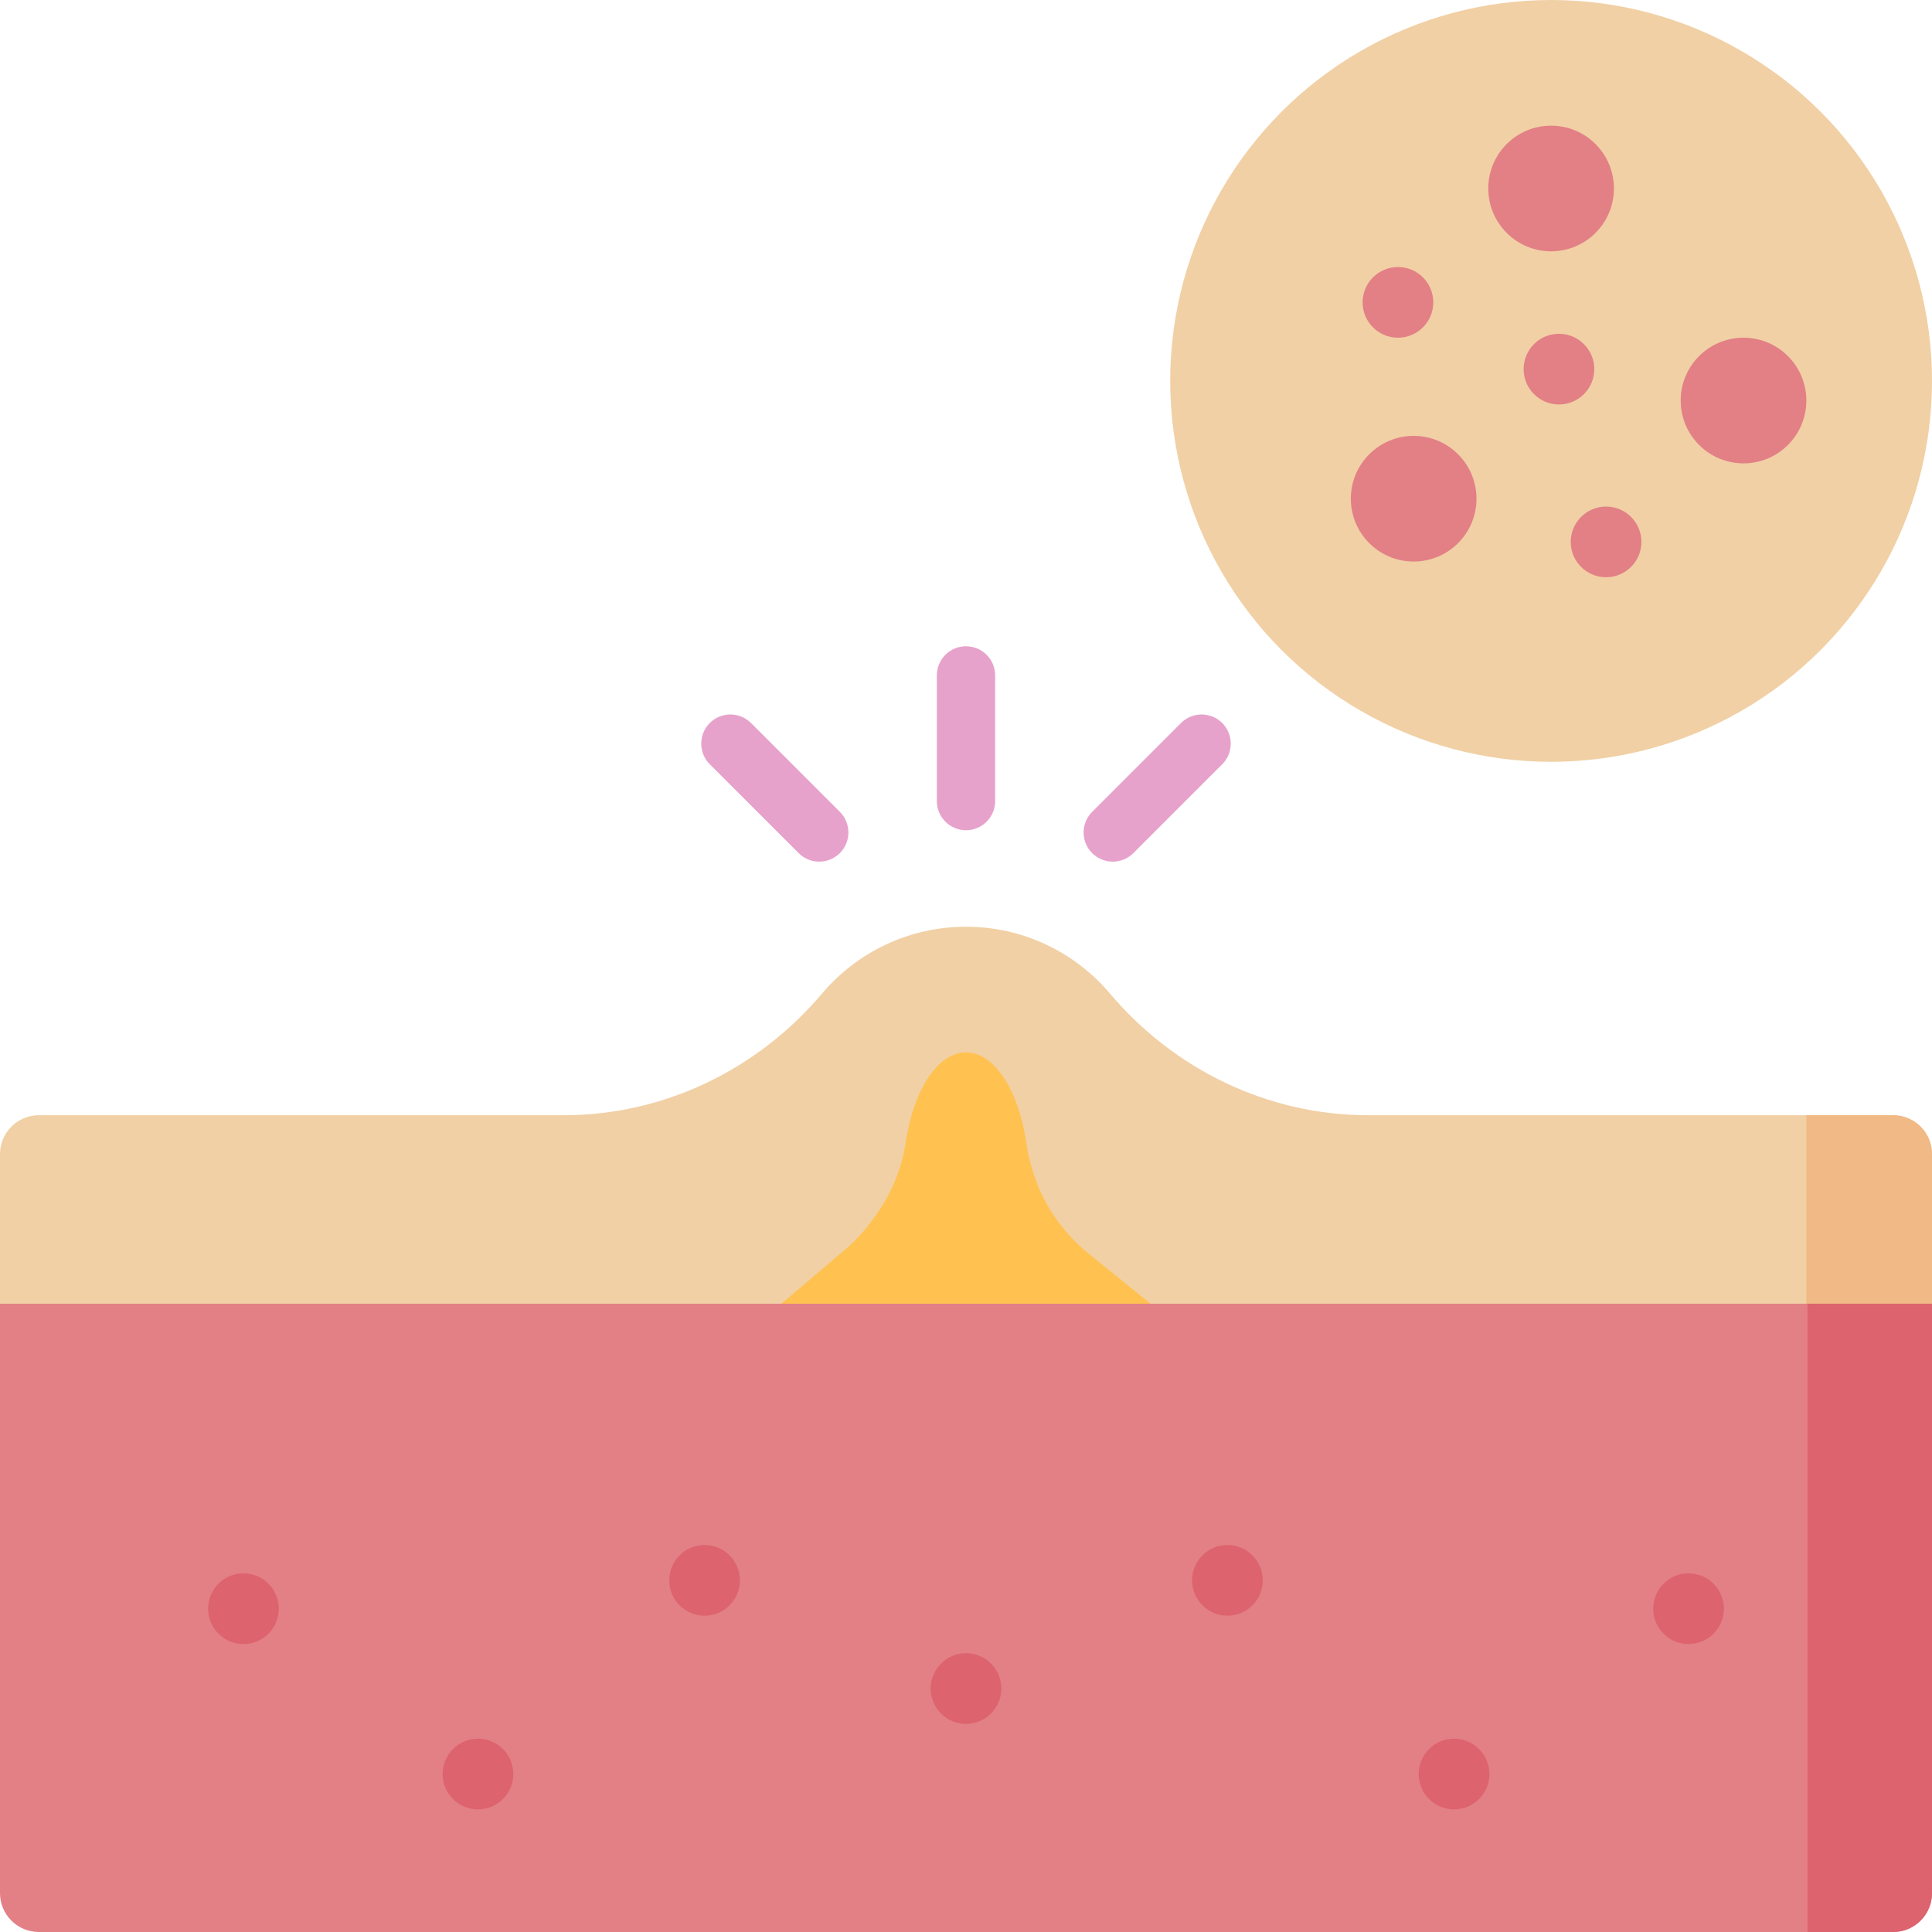 <svg id="Capa_1" enable-background="new 0 0 512 512" height="512" viewBox="0 0 512 512" width="512" xmlns="http://www.w3.org/2000/svg"><g><g><g><path d="m0 345.496v156.202c0 5.69 4.612 10.302 10.302 10.302h491.396c5.69 0 10.302-4.612 10.302-10.302v-156.202z" fill="#e28086"/></g><g><path d="m478.996 345.496v166.504h22.702c5.69 0 10.302-4.612 10.302-10.302v-156.202z" fill="#dd636e"/></g><g><path d="m501.698 295.545h-139.141c-26.472 0-51.308-12.035-68.406-32.245-9.163-10.83-22.854-17.706-38.151-17.706s-28.988 6.876-38.151 17.706c-17.098 20.21-41.934 32.245-68.406 32.245h-139.139c-5.69 0-10.302 4.612-10.302 10.302v39.649h511.998v-39.649c0-5.69-4.612-10.302-10.302-10.302z" fill="#f1d0a5"/></g><g><path d="m207.089 345.496 16.751-14.238c2.699-2.294 5.12-4.896 7.215-7.752l.611-.834c4.32-5.891 7.295-12.704 8.363-19.931 2.037-13.786 8.416-23.846 15.97-23.846 7.565 0 13.951 10.09 15.979 23.907 1.008 6.87 3.387 13.467 7.239 19.244 2.545 3.817 5.653 7.227 9.219 10.114l16.474 13.336z" fill="#ffc250"/></g><g><path d="m511.999 345.496h-33.3v-49.951h22.999c5.69 0 10.302 4.612 10.302 10.302v39.649z" fill="#f1b986"/></g></g><g><g><circle cx="411.057" cy="100.943" fill="#f1d0a5" r="100.943"/></g><g><g><circle cx="411.057" cy="49.951" fill="#e28086" r="16.65"/></g></g><g><g><circle cx="462.049" cy="106.146" fill="#e28086" r="16.65"/></g></g><g><g><circle cx="374.634" cy="132.163" fill="#e28086" r="16.65"/></g></g></g><g><circle cx="256" cy="447.48" fill="#dd636e" r="9.366"/></g><g><circle cx="186.722" cy="418.811" fill="#dd636e" r="9.366"/></g><g><circle cx="126.662" cy="470.137" fill="#dd636e" r="9.366"/></g><g><circle cx="64.52" cy="426.318" fill="#dd636e" r="9.366"/></g><g><circle cx="325.278" cy="418.811" fill="#dd636e" r="9.366"/></g><g><circle cx="385.338" cy="470.137" fill="#dd636e" r="9.366"/></g><g><circle cx="447.48" cy="426.318" fill="#dd636e" r="9.366"/></g><g><path d="m256 220.019c-4.267 0-7.726-3.459-7.726-7.726v-33.301c0-4.268 3.459-7.726 7.726-7.726s7.726 3.459 7.726 7.726v33.301c0 4.267-3.459 7.726-7.726 7.726z" fill="#e7a2cb"/></g><g><path d="m294.892 228.344c-1.977 0-3.955-.755-5.463-2.263-3.018-3.018-3.018-7.909 0-10.928l23.547-23.547c3.017-3.016 7.909-3.016 10.927 0 3.018 3.018 3.018 7.909 0 10.928l-23.547 23.547c-1.509 1.509-3.487 2.263-5.464 2.263z" fill="#e7a2cb"/></g><g><path d="m217.108 228.344c-1.977 0-3.955-.755-5.463-2.263l-23.547-23.547c-3.018-3.018-3.018-7.909 0-10.928 3.017-3.016 7.909-3.016 10.927 0l23.547 23.547c3.018 3.018 3.018 7.909 0 10.928-1.509 1.509-3.486 2.263-5.464 2.263z" fill="#e7a2cb"/></g><g><circle cx="413.138" cy="97.821" fill="#e28086" r="9.366"/></g><g><circle cx="425.626" cy="143.61" fill="#e28086" r="9.366"/></g><g><circle cx="370.472" cy="80.13" fill="#e28086" r="9.366"/></g></g></svg>